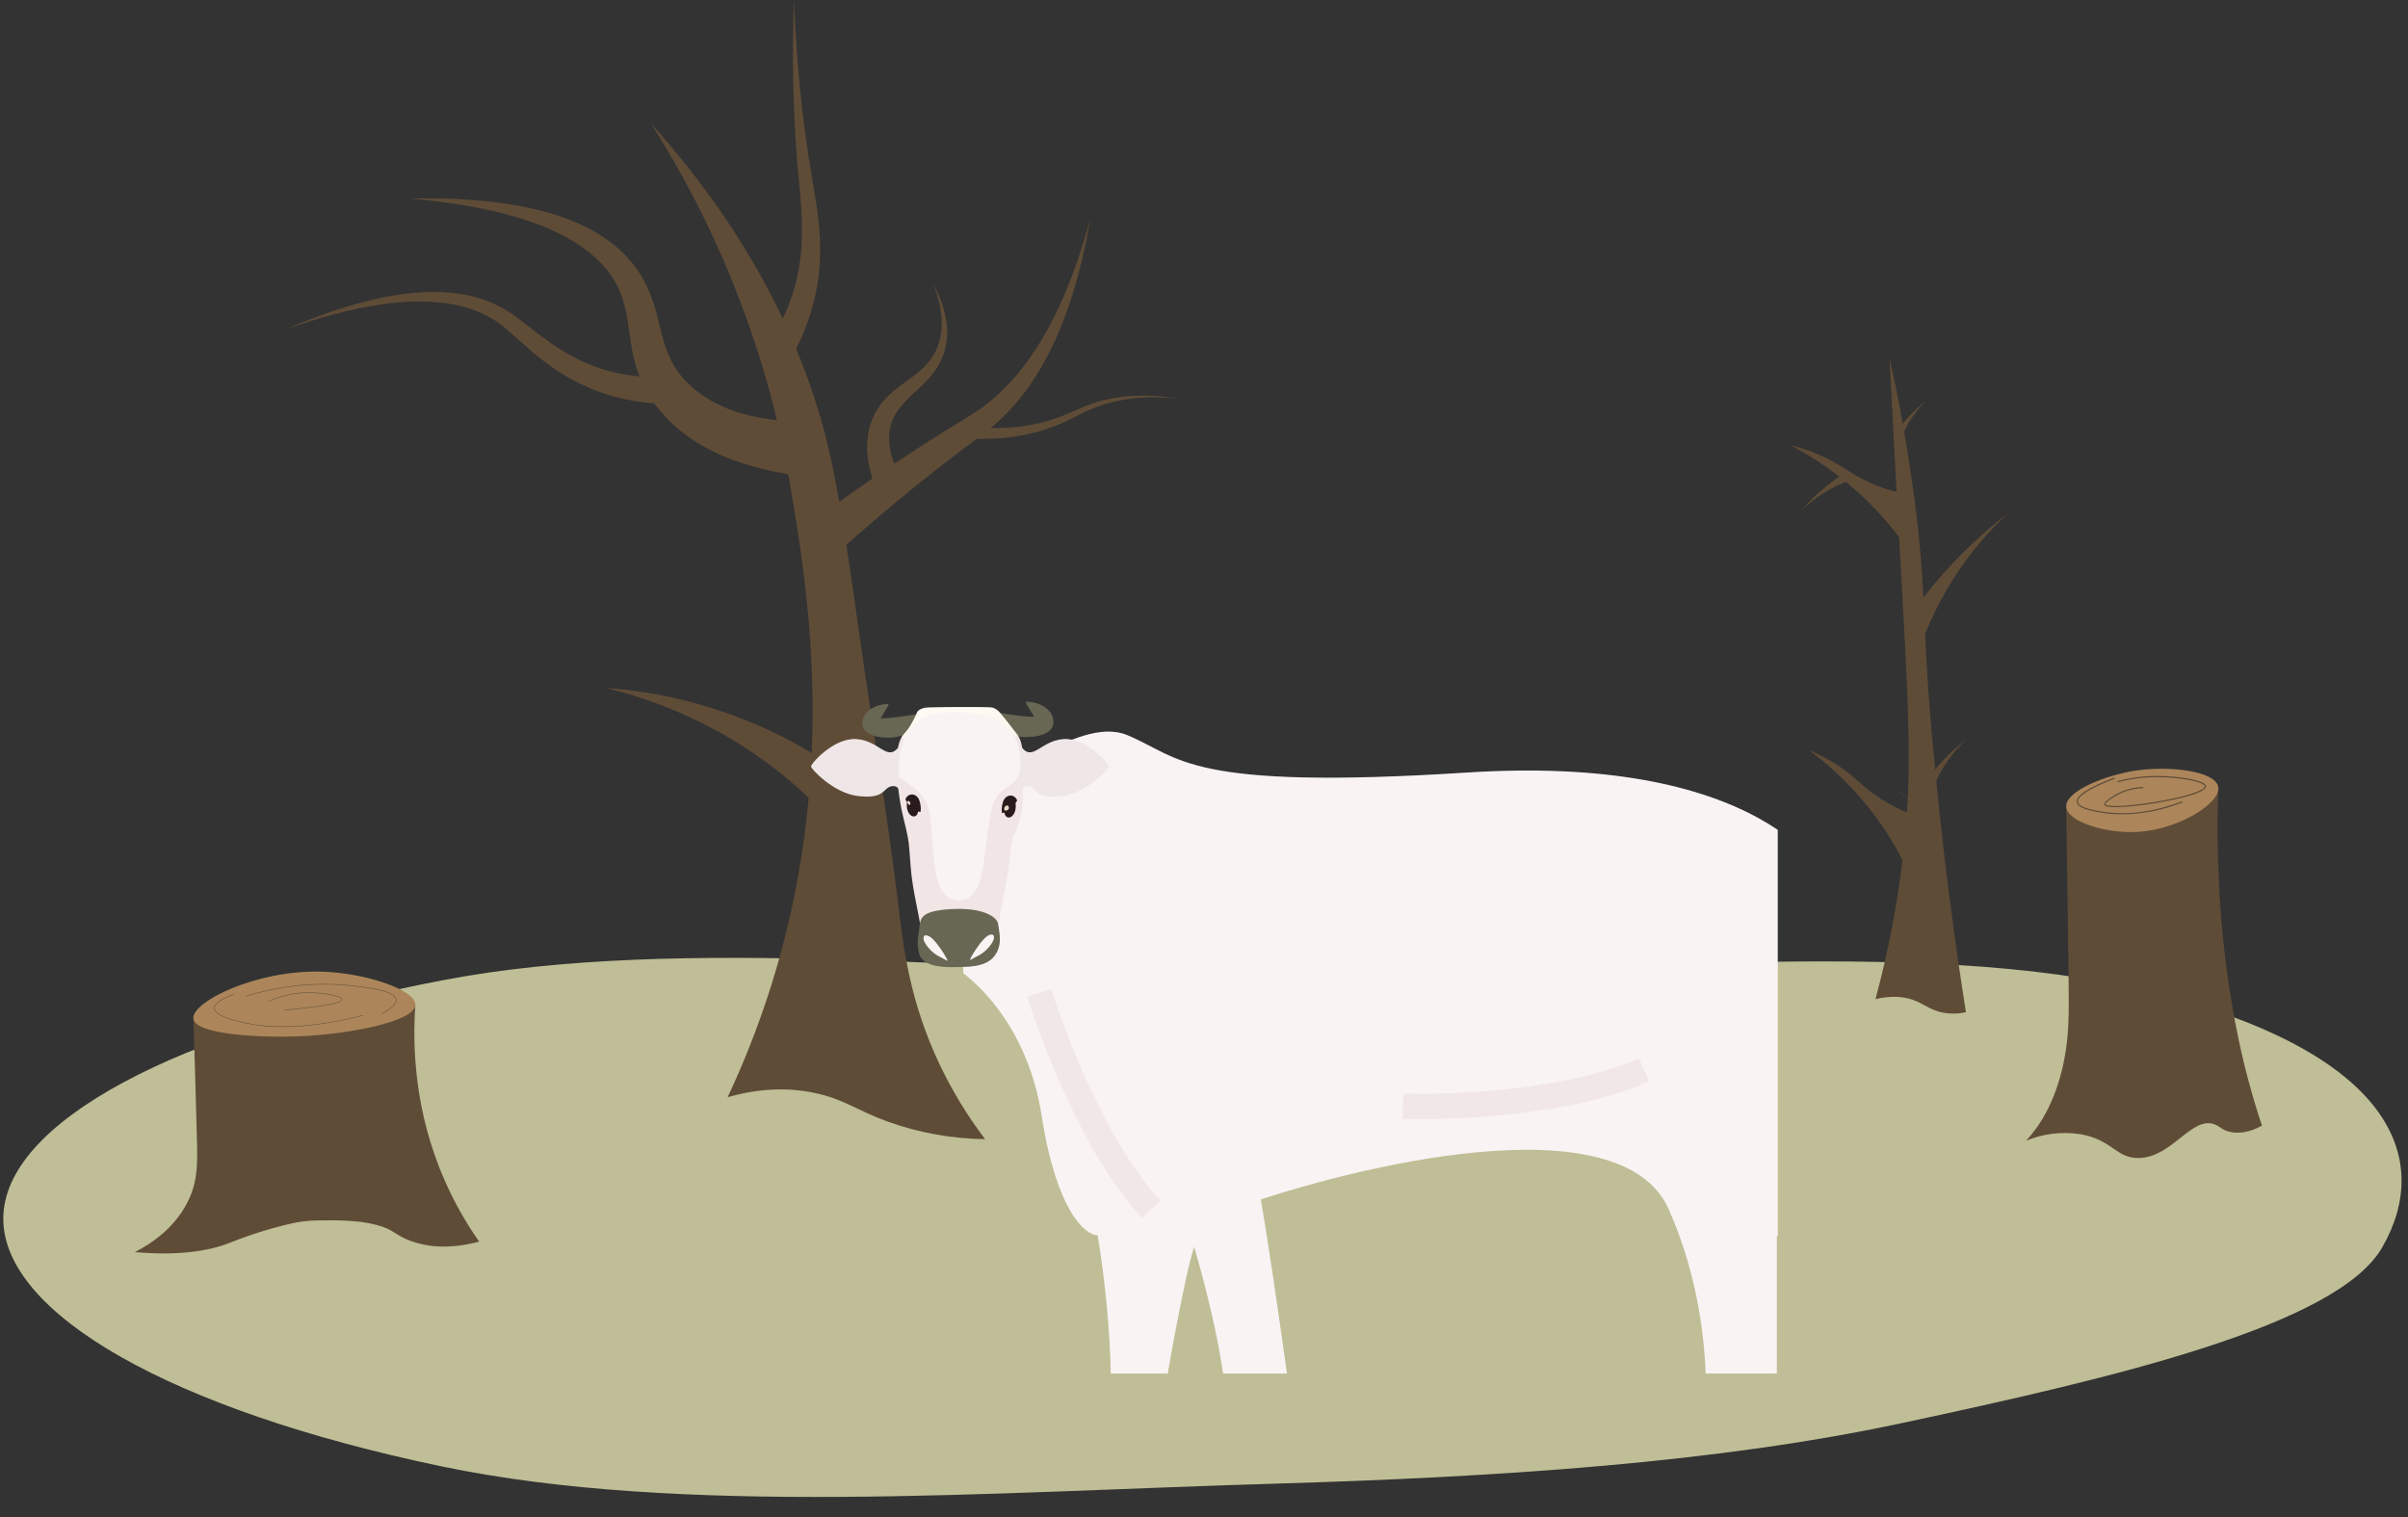 <svg width="530" height="334" viewBox="0 0 530 334" fill="none" xmlns="http://www.w3.org/2000/svg">
<rect x="0" y="0" width="530" height="334" fill="#333333" stroke="none"/>
<path fill-rule="evenodd" clip-rule="evenodd" d="M280.581 326.564C217.599 328.417 149.792 333.734 97.162 322.753C37.642 310.335 0.633 289.109 0.725 268.175C0.818 247.206 38.435 227.007 97.637 215.721C150.217 205.696 217.975 214.121 281.952 214.561C348.22 215.016 421.69 205.562 473.131 218.302C526.414 231.498 535.619 255.002 524.307 274.584C514.408 291.719 465.814 303.162 418.248 313.306C377.978 321.895 330.947 325.082 280.581 326.564Z" fill="#BFBE96"/>
<path d="M42.562 224.247C42.755 229.959 43.035 238.757 43.333 250.404C43.475 255.99 43.527 259.451 41.796 263.481C38.953 270.096 33.235 273.77 29.682 275.599C40.665 276.549 47.203 274.984 51.221 273.29C55.589 271.571 60.084 270.198 64.667 269.183C65.943 268.918 67.236 268.748 68.537 268.673C68.931 268.648 69.376 268.633 69.902 268.624C74.046 268.575 78.795 268.513 82.96 269.635C86.787 270.665 86.797 271.787 90.27 273.097C93.473 274.295 98.364 275.162 105.462 273.29C102.536 269.121 100.024 264.677 97.962 260.02C91.109 244.527 90.793 230.079 91.423 221.17L42.562 224.247Z" fill="#5F4C37"/>
<path d="M42.562 224.247C43.112 227.887 58.304 228.419 66.026 228.093C76.336 227.66 91.303 224.942 91.414 221.17C91.509 217.903 80.468 214.1 70.643 213.86C56.315 213.488 42.018 220.577 42.562 224.247Z" fill="#AC865A"/>
<path d="M84.141 223.141L84.089 223.046C86.241 221.884 87.255 220.869 87.138 220.024C86.868 218.038 80.329 217.331 77.185 216.993C72.322 216.475 67.412 216.604 62.583 217.377C59.723 217.821 56.897 218.463 54.126 219.298L54.096 219.194C56.872 218.357 59.702 217.714 62.568 217.27C67.406 216.497 72.325 216.367 77.197 216.885C80.609 217.254 86.963 217.94 87.246 220.009C87.369 220.903 86.324 221.948 84.141 223.141Z" fill="#5F4C37"/>
<path d="M62.284 226.03C59.272 226.056 56.267 225.733 53.33 225.068C51.485 224.638 47.206 223.626 47.136 221.942C47.077 220.586 49.782 219.4 51.399 218.812L51.436 218.911C49.847 219.489 47.188 220.651 47.24 221.936C47.311 223.54 51.544 224.539 53.354 224.964C60.458 226.636 69.379 226.119 79.871 223.427L79.895 223.531C73.406 225.194 67.516 226.03 62.284 226.03Z" fill="#5F4C37"/>
<path d="M62.58 222.379V222.271C73.032 221.327 75.22 220.525 75.223 220.015C75.223 219.369 71.63 218.591 68.353 218.53C65.175 218.48 62.026 219.135 59.131 220.448L59.088 220.353C61.993 219.034 65.154 218.375 68.344 218.422C71.153 218.475 75.322 219.166 75.319 220.015C75.319 220.254 75.06 220.629 72.829 221.087C70.751 221.518 67.302 221.948 62.58 222.379Z" fill="#5F4C37"/>
<path d="M40.298 271.504L40.236 271.418C42.462 269.856 44.159 267.286 45.29 263.785C45.843 262.067 46.228 260.272 46.599 258.535C46.87 257.271 47.147 255.968 47.491 254.702C47.626 254.194 47.78 253.675 47.924 253.165C48.539 251.105 49.154 248.975 49.003 246.826C48.883 245.64 48.648 244.468 48.303 243.328C48.201 242.95 48.097 242.562 47.995 242.178C47.14 238.678 46.966 235.046 47.485 231.48H47.592C47.075 235.033 47.247 238.651 48.1 242.138C48.195 242.519 48.299 242.91 48.407 243.285C48.755 244.431 48.992 245.609 49.114 246.801C49.258 248.972 48.635 251.105 48.032 253.18C47.885 253.678 47.725 254.194 47.599 254.717C47.254 255.98 46.984 257.284 46.707 258.544C46.335 260.284 45.948 262.082 45.395 263.804C44.254 267.345 42.542 269.93 40.298 271.504Z" fill="#5F4C37"/>
<path d="M56.288 262.439V262.399C56.122 261.901 55.953 261.4 55.784 260.902C54.139 256.024 52.439 250.982 51.702 245.809C51.646 245.437 50.426 236.694 52.651 234.097C52.827 233.876 53.049 233.697 53.302 233.573C53.555 233.45 53.833 233.384 54.115 233.38H54.136C56.771 233.38 58.649 240.112 59.451 242.993C59.534 243.3 59.605 243.552 59.663 243.743C60.739 247.386 60.469 249.968 59.633 253.195C59.587 253.371 59.479 253.847 59.325 254.505C58.037 260.229 57.447 262.365 57.152 262.384L56.288 262.439ZM54.136 233.488H54.118C53.852 233.491 53.589 233.553 53.35 233.67C53.11 233.787 52.9 233.956 52.734 234.164C50.54 236.728 51.754 245.424 51.812 245.793C52.55 250.954 54.25 255.996 55.892 260.856C56.057 261.342 56.221 261.827 56.383 262.313L57.158 262.264C57.505 262.141 58.76 256.568 59.233 254.468C59.38 253.81 59.488 253.334 59.54 253.155C60.37 249.946 60.644 247.379 59.571 243.761C59.516 243.568 59.442 243.313 59.359 243.011C58.606 240.411 56.678 233.488 54.124 233.488H54.136Z" fill="#5F4C37"/>
<path d="M56.257 255.719L56.214 255.63C54.68 252.602 54.181 249.154 54.794 245.815L54.901 245.833C54.298 249.115 54.776 252.505 56.263 255.492C57.428 253.432 57.588 250.782 56.767 247.171C56.617 246.516 56.46 245.852 56.281 245.206C55.734 243.073 55.169 240.866 55.279 238.64H55.387C55.276 240.85 55.842 243.048 56.386 245.175C56.552 245.818 56.721 246.485 56.872 247.14C57.711 250.829 57.533 253.528 56.306 255.627L56.257 255.719Z" fill="#5F4C37"/>
<path d="M61.735 267.185L60.342 263.214C59.993 262.352 59.773 261.444 59.688 260.518C59.642 259.408 59.995 258.326 60.318 257.281C60.395 257.041 60.475 256.789 60.548 256.546C62.427 250.229 61.037 243.432 59.814 237.435L59.921 237.414C61.151 243.423 62.537 250.232 60.65 256.577C60.576 256.823 60.496 257.072 60.419 257.315C60.09 258.351 59.752 259.423 59.804 260.512C59.89 261.427 60.108 262.325 60.453 263.177L61.846 267.152L61.735 267.185Z" fill="#5F4C37"/>
<path d="M66.004 260.742C64.774 259.869 64.064 258.181 64.076 256.229C64.121 255.091 64.269 253.959 64.519 252.848C64.624 252.319 64.728 251.769 64.811 251.228C65.506 246.58 64.445 241.871 63.422 237.315C62.995 235.406 62.549 233.433 62.238 231.474L62.346 231.456C62.653 233.399 63.099 235.369 63.526 237.275C64.553 241.84 65.614 246.562 64.916 251.228C64.836 251.772 64.728 252.322 64.608 252.854C64.36 253.957 64.213 255.081 64.169 256.211C64.169 258.129 64.86 259.783 66.053 260.635L66.004 260.742Z" fill="#5F4C37"/>
<path d="M70.621 264.12L68.601 258.695C67.986 257.081 67.252 255.074 67.707 253.162C67.888 252.5 68.139 251.86 68.457 251.253C68.731 250.713 68.961 250.152 69.142 249.574C69.757 247.422 68.979 245.191 68.22 243.024C67.439 240.752 66.628 238.413 67.421 236.178L67.522 236.212C66.741 238.403 67.547 240.733 68.325 242.974C69.075 245.16 69.862 247.416 69.247 249.59C69.064 250.174 68.832 250.742 68.552 251.286C68.241 251.888 67.993 252.521 67.811 253.174C67.365 255.061 68.118 257.05 68.703 258.652L70.722 264.077L70.621 264.12Z" fill="#5F4C37"/>
<path d="M77.059 264.6H76.955C77.26 261.778 77.02 258.924 76.248 256.193C76.146 255.836 76.036 255.47 75.925 255.12C75.519 253.819 75.101 252.473 75.15 251.096C75.15 250.788 75.194 250.503 75.224 250.214C75.304 249.69 75.32 249.158 75.27 248.63C75.157 247.782 74.711 247.014 74.284 246.273C74.142 246.03 73.998 245.781 73.869 245.532C72.981 243.773 72.607 241.8 72.792 239.839C72.977 237.877 73.713 236.008 74.914 234.447C75.353 233.897 75.768 233.651 76.18 233.7H76.217V233.737C76.763 236.218 76.846 238.779 76.46 241.29C76.675 241.235 76.903 241.266 77.096 241.376C77.628 241.662 77.985 242.424 78.141 243.045C78.962 246.297 79.986 250.343 78.845 253.992L78.741 253.958C79.872 250.34 78.855 246.31 78.037 243.07C77.892 242.501 77.545 241.742 77.047 241.471C76.952 241.417 76.846 241.384 76.737 241.375C76.627 241.365 76.517 241.379 76.414 241.416L76.328 241.443V241.357C76.72 238.846 76.645 236.283 76.106 233.798C75.744 233.774 75.375 234.007 74.975 234.508C73.786 236.053 73.058 237.902 72.874 239.843C72.691 241.784 73.06 243.737 73.939 245.477C74.068 245.722 74.213 245.971 74.351 246.211C74.785 246.964 75.237 247.748 75.353 248.609C75.403 249.145 75.387 249.685 75.307 250.217C75.276 250.506 75.243 250.801 75.234 251.093C75.184 252.451 75.599 253.789 76.002 255.089C76.113 255.439 76.226 255.805 76.328 256.162C77.112 258.901 77.361 261.766 77.059 264.6Z" fill="#5F4C37"/>
<path d="M80.553 256.457H80.445C80.735 254.901 81.163 253.374 81.724 251.895C82.105 250.785 82.502 249.639 82.775 248.483C83.135 246.946 83.719 243.103 81.315 240.724C81.143 240.552 80.953 240.386 80.768 240.229C80.342 239.9 79.974 239.504 79.677 239.055C79.108 238.093 79.268 236.949 79.425 235.842C79.559 235.119 79.597 234.381 79.535 233.648C79.432 232.88 79.093 232.164 78.564 231.597C78.036 231.031 77.344 230.644 76.586 230.488C75.827 230.333 75.039 230.417 74.33 230.73C73.621 231.043 73.028 231.568 72.631 232.234L72.539 232.178C72.948 231.495 73.559 230.956 74.288 230.635C75.017 230.315 75.828 230.228 76.608 230.388C77.388 230.548 78.099 230.947 78.642 231.528C79.186 232.11 79.536 232.846 79.643 233.635C79.706 234.378 79.668 235.126 79.529 235.858C79.37 236.995 79.222 238.071 79.769 239.003C80.061 239.439 80.423 239.825 80.839 240.146C81.023 240.306 81.217 240.472 81.392 240.647C83.833 243.066 83.237 246.949 82.88 248.507C82.586 249.666 82.234 250.809 81.826 251.932C81.268 253.399 80.842 254.914 80.553 256.457Z" fill="#5F4C37"/>
<path d="M86.779 244.822H86.671L86.711 241.237C86.711 239.955 86.742 238.504 86.096 237.287C85.888 236.915 85.65 236.559 85.386 236.224C85.22 235.999 85.048 235.769 84.891 235.529C83.683 233.657 83.551 231.225 83.443 229.267H83.551C83.662 231.311 83.788 233.626 84.983 235.477C85.134 235.713 85.291 235.944 85.472 236.165C85.741 236.505 85.981 236.866 86.192 237.244C86.846 238.474 86.828 239.949 86.806 241.24L86.779 244.822Z" fill="#5F4C37"/>
<path d="M100.451 269.242C96.49 266.578 93.417 262.789 91.629 258.363C89.332 252.633 89.363 246.122 89.391 240.377H89.499C89.471 246.113 89.44 252.612 91.73 258.323C93.51 262.729 96.567 266.501 100.51 269.153L100.451 269.242Z" fill="#5F4C37"/>
<path d="M160.155 241.496C164.959 240.124 172.152 238.846 180.139 240.75C186.09 242.164 188.615 244.402 195.349 246.864C202.242 249.335 209.497 250.645 216.819 250.739C213.007 245.715 209.709 240.321 206.976 234.637C200.195 220.469 198.828 208.389 197.733 199.297C195.354 179.553 191.995 159.935 189.236 140.244C185.652 114.773 183.68 102.066 180.139 90.439C175.444 75.056 165.757 52.204 143.307 27.213C152.533 41.732 159.991 57.302 165.523 73.591C169.213 84.326 172.005 95.349 173.869 106.547C177.39 127.26 184.405 166.998 170.885 213.162C168.044 222.869 164.456 232.342 160.155 241.496Z" fill="#5F4C37"/>
<path d="M177.969 115.388C184.423 110.579 190.992 105.95 197.676 101.503C201.021 99.281 204.392 97.109 207.79 94.988L212.876 91.858L214.123 91.081L214.722 90.695L215.296 90.298L215.88 89.902L216.183 89.672C216.282 89.604 216.371 89.531 216.465 89.458L217.586 88.603C219.064 87.421 220.458 86.138 221.759 84.764C222.088 84.419 222.427 84.08 222.745 83.721L223.684 82.63C224.331 81.916 224.899 81.138 225.494 80.377C227.836 77.261 229.897 73.945 231.654 70.466C232.572 68.729 233.36 66.919 234.179 65.125C234.914 63.294 235.702 61.473 236.344 59.601L236.865 58.203L237.121 57.504C237.204 57.274 237.272 57.034 237.35 56.799L238.269 53.962C238.587 53.023 238.842 52.063 239.119 51.108L239.938 48.234L239.416 51.171C239.234 52.152 239.067 53.138 238.832 54.108L238.185 57.029C238.128 57.274 238.081 57.519 238.018 57.759L237.83 58.484L237.45 59.934C236.98 61.88 236.354 63.789 235.786 65.714C235.128 67.608 234.502 69.527 233.725 71.389C232.24 75.175 230.425 78.823 228.3 82.291C227.747 83.152 227.215 84.034 226.6 84.863L225.703 86.125C225.395 86.537 225.066 86.939 224.748 87.346C223.456 88.984 222.053 90.531 220.549 91.978L219.391 93.047C219.297 93.136 219.198 93.23 219.099 93.313L218.796 93.569L218.191 94.09L217.581 94.612L216.965 95.092L215.76 96.015L210.967 99.583C207.816 101.986 204.705 104.42 201.635 106.886C195.497 111.852 189.5 116.981 183.644 122.274L177.969 115.388Z" fill="#5F4C37"/>
<path d="M176.65 104.8C171.536 104.221 166.504 103.068 161.648 101.362C159.147 100.464 156.731 99.346 154.429 98.019C153.258 97.341 152.124 96.601 151.033 95.802C149.94 94.994 148.895 94.123 147.903 93.194C146.906 92.249 145.972 91.24 145.107 90.173C144.24 89.107 143.449 87.981 142.739 86.804C142.025 85.62 141.403 84.384 140.877 83.105C140.363 81.849 139.939 80.557 139.609 79.24C139.286 77.952 139.046 76.684 138.853 75.458C138.66 74.233 138.509 73.049 138.331 71.906C138.084 69.761 137.633 67.644 136.986 65.584C136.327 63.614 135.362 61.761 134.127 60.091C133.488 59.236 132.791 58.425 132.041 57.666C131.277 56.895 130.469 56.171 129.62 55.496C127.864 54.119 125.983 52.909 124.002 51.881C121.979 50.828 119.888 49.911 117.743 49.137C115.583 48.344 113.356 47.671 111.103 47.087C110.821 47.014 110.544 46.936 110.258 46.868L109.407 46.665C108.844 46.529 108.275 46.383 107.702 46.268L105.985 45.898L104.264 45.564C101.958 45.142 99.637 44.766 97.306 44.469C94.974 44.171 92.611 43.916 90.279 43.697C92.637 43.671 95 43.655 97.363 43.697C99.726 43.738 102.094 43.879 104.462 44.062L106.236 44.213L108.009 44.401C108.599 44.458 109.188 44.547 109.783 44.62L110.67 44.735L111.556 44.87C113.914 45.225 116.251 45.674 118.614 46.263C120.984 46.84 123.312 47.575 125.583 48.464C127.901 49.374 130.129 50.497 132.239 51.818C133.313 52.503 134.346 53.25 135.332 54.056C136.332 54.881 137.273 55.775 138.149 56.732C139.94 58.685 141.415 60.906 142.52 63.315C143.554 65.666 144.357 68.112 144.919 70.618C145.212 71.786 145.483 72.923 145.77 73.998C146.057 75.072 146.37 76.084 146.729 77.065C147.399 78.938 148.353 80.698 149.557 82.281C150.153 83.051 150.803 83.778 151.502 84.456C152.203 85.151 152.949 85.799 153.735 86.397C157.032 88.79 160.78 90.49 164.752 91.394C168.937 92.369 173.218 92.873 177.516 92.896L176.65 104.8Z" fill="#5F4C37"/>
<path d="M168.33 76.799C170.164 74.24 171.722 71.495 172.978 68.609C174.236 65.709 175.167 62.677 175.753 59.569C175.836 59.184 175.888 58.792 175.951 58.401C176.014 58.01 176.076 57.613 176.128 57.217C176.207 56.429 176.321 55.652 176.363 54.838C176.493 53.242 176.514 51.63 176.493 50.008V48.788C176.493 48.381 176.457 47.974 176.436 47.562V46.951L176.394 46.336L176.311 45.105C176.186 43.462 176.029 41.808 175.868 40.144C175.221 33.467 174.824 26.759 174.642 20.067C174.459 13.374 174.517 6.677 174.746 0C175.012 6.677 175.461 13.338 176.128 19.973C176.796 26.608 177.693 33.196 178.825 39.753C179.107 41.401 179.389 43.055 179.644 44.729L179.827 45.986L179.915 46.618L179.994 47.254C180.041 47.676 180.098 48.099 180.145 48.522L180.27 49.805C180.416 51.516 180.526 53.242 180.51 54.984C180.51 55.855 180.473 56.727 180.447 57.593C180.447 58.031 180.385 58.469 180.354 58.902C180.322 59.335 180.291 59.778 180.234 60.211C179.837 63.716 179.051 67.166 177.891 70.498C176.724 73.839 175.206 77.047 173.364 80.069L168.33 76.799Z" fill="#5F4C37"/>
<path d="M193.196 108.388C192.254 106.252 191.566 104.013 191.146 101.717C190.713 99.319 190.761 96.86 191.287 94.482L191.527 93.59L191.819 92.719C191.866 92.573 191.928 92.426 191.986 92.286L192.163 91.863C192.283 91.581 192.424 91.305 192.56 91.028C193.128 89.951 193.829 88.949 194.646 88.045C195.413 87.185 196.252 86.393 197.155 85.677C198.021 84.978 198.897 84.347 199.763 83.731C200.629 83.115 201.432 82.51 202.199 81.869C202.954 81.244 203.652 80.555 204.286 79.808C204.915 79.064 205.454 78.248 205.892 77.378C206.334 76.492 206.67 75.557 206.894 74.592C207.123 73.61 207.247 72.606 207.264 71.598C207.264 71.342 207.264 71.076 207.264 70.831L207.233 70.064L207.16 69.292C207.16 69.037 207.097 68.771 207.061 68.526L207.009 68.14L206.936 67.754C206.889 67.503 206.847 67.232 206.79 66.992C206.67 66.47 206.56 65.949 206.409 65.469C206.137 64.457 205.783 63.471 205.412 62.48C205.898 63.419 206.367 64.363 206.763 65.349C206.972 65.839 207.144 66.34 207.327 66.841C207.421 67.091 207.488 67.362 207.572 67.602L207.692 67.983L207.791 68.374C207.859 68.635 207.937 68.896 207.989 69.157L208.156 69.944L208.281 70.748C208.328 71.014 208.344 71.269 208.38 71.556C208.493 72.649 208.493 73.75 208.38 74.843C208.255 75.957 208.001 77.052 207.624 78.108C207.236 79.175 206.723 80.192 206.096 81.138C205.48 82.069 204.782 82.942 204.009 83.747C203.248 84.555 202.444 85.311 201.672 86.016C200.162 87.306 198.798 88.758 197.604 90.345C197.09 91.08 196.67 91.875 196.352 92.713C196.284 92.922 196.206 93.125 196.143 93.339L196.054 93.657C196.028 93.762 195.997 93.866 195.976 93.976L195.841 94.623L195.752 95.275C195.585 97.058 195.773 98.858 196.305 100.569C196.861 102.371 197.626 104.103 198.584 105.728L193.196 108.388Z" fill="#5F4C37"/>
<path d="M178.804 176.366C175.719 173.368 172.435 170.579 168.977 168.02C167.24 166.732 165.456 165.496 163.625 164.327L162.242 163.456C161.783 163.164 161.309 162.893 160.844 162.611C159.911 162.043 158.956 161.521 158.002 160.984C154.144 158.86 150.15 156.993 146.046 155.397C141.895 153.79 137.644 152.457 133.318 151.407C137.805 151.731 142.265 152.346 146.672 153.248C151.13 154.173 155.521 155.392 159.817 156.899C160.891 157.285 161.976 157.661 163.035 158.089C163.557 158.297 164.11 158.501 164.637 158.72L166.228 159.388C168.345 160.28 170.432 161.26 172.487 162.309C176.63 164.416 180.628 166.798 184.453 169.439L178.804 176.366Z" fill="#5F4C37"/>
<path d="M212.704 93.803C214.633 94.052 216.575 94.191 218.52 94.221C220.467 94.249 222.413 94.146 224.346 93.913C224.826 93.866 225.306 93.783 225.791 93.715L226.511 93.59C226.751 93.553 226.991 93.506 227.226 93.459C228.185 93.277 229.129 93.047 230.068 92.786C231.007 92.525 231.941 92.228 232.859 91.894C233.777 91.561 234.68 91.185 235.592 90.789C236.505 90.392 237.418 89.985 238.352 89.605C239.285 89.224 240.25 88.879 241.216 88.561C242.181 88.243 243.172 88.04 244.157 87.82C245.143 87.601 246.14 87.45 247.136 87.335C249.131 87.097 251.143 87.021 253.15 87.106C255.147 87.195 257.134 87.429 259.097 87.805C257.124 87.54 255.135 87.418 253.145 87.44C251.163 87.468 249.187 87.656 247.235 88.003C246.265 88.165 245.3 88.394 244.35 88.634C243.401 88.874 242.452 89.156 241.534 89.516C240.616 89.876 239.713 90.236 238.821 90.653C237.929 91.07 237.053 91.529 236.161 91.978C235.269 92.426 234.351 92.87 233.417 93.272C232.484 93.673 231.529 94.033 230.564 94.362C229.599 94.69 228.624 94.982 227.638 95.233L226.892 95.415L226.146 95.588C225.624 95.681 225.149 95.796 224.643 95.88C222.631 96.236 220.598 96.457 218.556 96.542C216.516 96.626 214.474 96.594 212.438 96.448L212.704 93.803Z" fill="#5F4C37"/>
<path d="M147.193 88.874C143.168 88.877 139.161 88.351 135.274 87.309C131.408 86.255 127.704 84.675 124.268 82.615C122.585 81.585 120.96 80.463 119.401 79.255C117.836 78.056 116.391 76.793 114.967 75.526C113.543 74.258 112.166 72.996 110.768 71.874L110.246 71.462L109.725 71.076C109.547 70.941 109.359 70.826 109.203 70.701L108.932 70.518L108.65 70.346C107.897 69.878 107.117 69.457 106.313 69.084C105.506 68.706 104.679 68.372 103.835 68.082L103.194 67.874L102.876 67.769L102.547 67.675L101.895 67.493L101.238 67.331C99.461 66.91 97.654 66.631 95.834 66.496C92.128 66.25 88.407 66.385 84.728 66.898C82.877 67.154 81.03 67.462 79.189 67.837C77.347 68.213 75.537 68.64 73.701 69.126C70.05 70.085 66.461 71.212 62.898 72.474C66.367 70.988 69.893 69.616 73.487 68.411C75.282 67.801 77.102 67.258 78.933 66.747C80.764 66.236 82.616 65.808 84.483 65.427C88.25 64.65 92.087 64.258 95.933 64.259C97.886 64.279 99.834 64.454 101.759 64.78L102.485 64.906L103.21 65.062L103.575 65.14L103.935 65.229L104.654 65.412C105.614 65.675 106.559 65.986 107.487 66.345C108.423 66.709 109.335 67.128 110.22 67.602L110.554 67.78L110.883 67.968C111.102 68.093 111.326 68.213 111.535 68.348L112.176 68.75L112.797 69.172C114.435 70.31 115.927 71.509 117.393 72.657C118.858 73.805 120.345 74.91 121.852 75.933C123.338 76.944 124.877 77.874 126.464 78.718C126.86 78.922 127.267 79.109 127.669 79.302L128.268 79.594L128.884 79.855L130.115 80.377L131.367 80.831L131.993 81.055L132.629 81.248L133.902 81.629C134.111 81.702 134.33 81.738 134.544 81.791L135.19 81.947L135.837 82.098C136.051 82.15 136.265 82.208 136.484 82.244C139.953 82.919 143.495 83.137 147.021 82.891L147.193 88.874Z" fill="#5F4C37"/>
<path d="M182.94 175.057H182.778C183.18 171.813 180.17 169.189 177.213 167.817C176.524 167.499 175.799 167.196 175.126 166.909C172.768 165.934 170.327 164.927 168.721 162.945L168.846 162.841C170.411 164.797 172.847 165.793 175.184 166.758C175.888 167.05 176.618 167.353 177.307 167.671C180.285 169.048 183.347 171.724 182.94 175.057Z" fill="#5F4C37"/>
<path d="M181.975 200.867H181.813C181.984 194.146 181.705 187.422 180.979 180.738H181.14C181.866 187.422 182.145 194.146 181.975 200.867Z" fill="#5F4C37"/>
<path d="M194.53 224.173C192.111 222.002 190.193 219.331 188.909 216.345C187.625 213.36 187.004 210.13 187.092 206.881C187.092 206.516 187.123 206.146 187.144 205.77C187.269 203.105 187.399 200.351 185.537 198.671L185.641 198.556C187.566 200.283 187.431 203.079 187.3 205.781C187.3 206.156 187.264 206.527 187.253 206.886C187.166 210.112 187.782 213.318 189.057 216.283C190.333 219.247 192.237 221.898 194.639 224.053L194.53 224.173Z" fill="#5F4C37"/>
<path d="M189.704 231.653C185.323 229.567 183.2 224.705 181.405 219.927C179.913 215.963 178.432 211.925 176.992 207.93L177.143 207.877C178.578 211.863 180.065 215.895 181.556 219.875C183.34 224.622 185.443 229.431 189.772 231.507L189.704 231.653Z" fill="#5F4C37"/>
<path d="M170.801 231.507L170.676 231.413C173.704 227.259 175.034 222.107 174.395 217.006H174.557C175.195 222.141 173.852 227.327 170.801 231.507Z" fill="#5F4C37"/>
<path d="M179.283 229.056H179.121V233.083H179.283V229.056Z" fill="#5F4C37"/>
<path d="M204.33 241.277C196.073 230.766 191.166 218.015 190.246 204.68C190.121 202.829 190.074 200.945 190.033 199.125C189.965 196.371 189.897 193.523 189.558 190.742C188.989 186.048 187.649 181.353 186.35 176.831C184.138 169.105 181.854 161.109 183.45 153.186L183.606 153.217C182.041 161.104 184.3 169.079 186.506 176.789C187.805 181.332 189.146 186.037 189.72 190.722C190.053 193.507 190.126 196.36 190.194 199.12C190.236 200.94 190.283 202.823 190.403 204.67C191.333 217.977 196.239 230.699 204.487 241.184L204.33 241.277Z" fill="#5F4C37"/>
<path d="M189.121 170.952L189.079 170.826C187.63 166.428 187.222 161.754 187.885 157.17H188.047C187.392 161.683 187.783 166.285 189.189 170.623C189.678 170.052 190.005 169.361 190.137 168.621C190.269 167.88 190.201 167.119 189.94 166.414L190.091 166.356C190.371 167.111 190.438 167.928 190.283 168.717C190.129 169.507 189.759 170.239 189.215 170.832L189.121 170.952Z" fill="#5F4C37"/>
<path d="M185.406 146.774L185.25 146.743C185.934 143.545 185.715 140.221 184.618 137.14C184.274 136.18 183.836 135.236 183.408 134.318C182.69 132.902 182.124 131.414 181.718 129.879C181.428 128.38 181.288 126.857 181.301 125.33C181.249 123.244 181.191 121.084 180.336 119.17L180.482 119.107C181.353 121.048 181.405 123.223 181.463 125.325C181.45 126.841 181.589 128.354 181.875 129.842C182.278 131.367 182.841 132.844 183.554 134.25C183.982 135.168 184.42 136.123 184.77 137.088C185.876 140.195 186.096 143.549 185.406 146.774Z" fill="#5F4C37"/>
<path d="M184.828 125.226C183.67 121.961 182.836 118.591 184.583 116.067C185.334 114.976 186.471 114.246 187.567 113.537C188.192 113.148 188.794 112.725 189.372 112.269C190.392 111.347 191.304 110.311 192.089 109.181C192.496 108.66 192.919 108.086 193.357 107.564C194.52 106.192 196.372 104.544 198.573 104.513V104.674C196.408 104.706 194.593 106.318 193.451 107.669C193.012 108.19 192.595 108.743 192.188 109.28C191.032 111.081 189.468 112.586 187.624 113.672C186.49 114.301 185.491 115.147 184.682 116.161C182.976 118.623 183.801 121.945 184.948 125.174L184.828 125.226Z" fill="#5F4C37"/>
<path d="M194.201 101.998C193.604 100.318 193.351 98.535 193.457 96.755C193.564 94.975 194.028 93.235 194.822 91.639L194.968 91.712C194.181 93.287 193.721 95.005 193.616 96.763C193.51 98.521 193.761 100.282 194.353 101.941L194.201 101.998Z" fill="#5F4C37"/>
<path d="M207.567 97.617L207.463 97.497C209.14 96.145 210.905 94.906 212.747 93.788C216.32 91.509 220.013 89.151 221.802 85.332L221.948 85.4C220.138 89.26 216.424 91.629 212.836 93.924C211 95.037 209.24 96.271 207.567 97.617Z" fill="#5F4C37"/>
<path d="M177.875 106.187L177.792 106.046L179.179 105.238C179.43 103.996 179.445 102.718 179.221 101.472C178.944 100.371 178.115 99.156 176.868 98.895C176.697 99.916 176.732 100.96 176.973 101.967L176.816 102.004C176.564 100.949 176.532 99.853 176.722 98.785V98.707H176.8C178.162 98.947 179.07 100.246 179.362 101.425C179.592 102.703 179.576 104.013 179.315 105.285V105.321L177.875 106.187Z" fill="#5F4C37"/>
<path d="M180.494 107.282L180.337 107.24C181.073 104.413 180.979 102.024 180.045 100.167C179.033 98.143 176.482 96.516 174.125 97.356C173.678 97.533 173.25 97.753 172.847 98.013C172.523 98.201 172.189 98.399 171.845 98.535C170.549 99.061 169.1 99.067 167.8 98.55C166.5 98.032 165.451 97.033 164.871 95.76L165.022 95.702C165.587 96.939 166.608 97.91 167.872 98.41C169.136 98.911 170.545 98.903 171.803 98.388C172.141 98.231 172.47 98.057 172.789 97.867C173.204 97.607 173.64 97.384 174.093 97.199C176.54 96.307 179.148 98.018 180.191 100.105C181.141 101.998 181.234 104.413 180.494 107.282Z" fill="#5F4C37"/>
<path d="M170.514 95.619C170.012 95.623 169.514 95.529 169.048 95.343L169.105 95.196C169.84 95.463 170.634 95.522 171.399 95.366C172.165 95.211 172.873 94.847 173.445 94.315C174.009 93.771 174.447 93.11 174.725 92.377C175.004 91.645 175.117 90.86 175.057 90.079C174.904 88.805 174.552 87.562 174.014 86.397L166.189 66.622L166.336 66.564L174.16 86.334C174.704 87.516 175.056 88.776 175.203 90.069C175.265 90.875 175.147 91.684 174.858 92.439C174.57 93.194 174.117 93.876 173.534 94.435C172.708 95.189 171.632 95.611 170.514 95.619Z" fill="#5F4C37"/>
<path d="M178.468 94.68C177.829 90.484 176.618 86.394 174.869 82.526L175.015 82.459C176.771 86.341 177.986 90.446 178.625 94.659L178.468 94.68Z" fill="#5F4C37"/>
<path d="M168.533 100.491C167.621 100.471 166.72 100.295 165.868 99.969C164.96 99.616 164.077 99.203 163.223 98.733C162.701 98.472 162.18 98.211 161.658 97.956C160.248 97.348 158.802 96.825 157.329 96.391C155.91 95.964 154.516 95.455 153.156 94.868C149.859 93.381 147.653 91.049 147.1 88.473L147.256 88.441C147.778 90.966 149.969 93.256 153.218 94.701C154.58 95.285 155.973 95.792 157.391 96.219C158.873 96.66 160.326 97.193 161.742 97.815C162.263 98.06 162.785 98.337 163.306 98.597C164.148 99.062 165.02 99.471 165.915 99.823C167.093 100.256 168.825 100.632 170.395 99.975L170.458 100.121C169.847 100.37 169.193 100.496 168.533 100.491Z" fill="#5F4C37"/>
<path d="M160.371 93.6C159.311 92.45 157.88 91.71 156.328 91.513C155.808 91.459 155.286 91.437 154.763 91.446C154.146 91.457 153.528 91.418 152.917 91.331C151.873 91.159 150.595 90.522 150.309 89.307L150.465 89.27C150.736 90.408 151.973 91.007 152.948 91.174C153.551 91.26 154.16 91.297 154.768 91.284C155.291 91.278 155.814 91.302 156.333 91.357C157.925 91.562 159.393 92.326 160.475 93.511L160.371 93.6Z" fill="#5F4C37"/>
<path d="M139.74 84.388H139.218C138.407 84.321 137.602 84.196 136.809 84.013C134.461 83.602 132.154 82.98 129.918 82.156C129.61 82.036 129.302 81.9 129.005 81.775C127.843 81.179 126.576 80.816 125.275 80.706V80.544C126.606 80.544 127.857 81.107 129.068 81.624C129.365 81.754 129.673 81.89 129.975 82.01C132.204 82.829 134.501 83.447 136.84 83.856C137.627 84.035 138.425 84.158 139.229 84.227C140.617 84.247 142.003 84.097 143.355 83.778L143.386 83.934C142.188 84.201 140.967 84.353 139.74 84.388Z" fill="#5F4C37"/>
<path d="M128.742 82.98C126.685 82.587 124.768 81.656 123.187 80.283C122.036 79.316 120.941 78.285 119.906 77.195C119.514 76.799 119.108 76.387 118.701 75.99C117.045 74.35 115.281 72.821 113.422 71.416L113.516 71.285C115.387 72.687 117.162 74.212 118.831 75.849C119.238 76.246 119.64 76.658 120.036 77.059C121.066 78.146 122.158 79.172 123.307 80.132C124.866 81.488 126.755 82.409 128.784 82.803L128.742 82.98Z" fill="#5F4C37"/>
<path d="M154.736 88.786C152.598 88.25 150.621 87.207 148.972 85.745C148.325 85.216 147.805 84.549 147.449 83.794C147.291 83.37 147.174 82.931 147.099 82.485C147.052 82.26 147.005 82.02 146.948 81.791C146.505 80.064 145.352 78.609 144.241 77.206C143.13 75.803 141.982 74.347 141.518 72.605C141.339 71.843 141.229 71.066 141.189 70.284C141.158 69.887 141.127 69.481 141.074 69.084C140.836 67.26 140.198 65.511 139.207 63.962L139.343 63.873C140.351 65.45 140.996 67.232 141.231 69.089C141.283 69.491 141.32 69.903 141.351 70.299C141.388 71.071 141.497 71.838 141.674 72.589C142.128 74.3 143.265 75.719 144.366 77.127C145.467 78.536 146.651 80.017 147.104 81.78C147.162 82.01 147.209 82.25 147.256 82.479C147.328 82.917 147.443 83.347 147.6 83.763C147.946 84.495 148.452 85.141 149.081 85.651C150.712 87.085 152.664 88.106 154.772 88.629L154.736 88.786Z" fill="#5F4C37"/>
<path d="M145.002 82.73C144.63 81.95 144.096 81.258 143.437 80.701C143.047 80.33 142.686 79.931 142.357 79.506C141.152 77.879 140.985 75.683 140.85 73.919H141.011C141.142 75.662 141.309 77.832 142.482 79.423C142.801 79.838 143.15 80.231 143.526 80.596C144.186 81.176 144.719 81.887 145.09 82.683L145.002 82.73Z" fill="#5F4C37"/>
<path d="M173.41 76.199L173.254 76.162C174.068 72.383 175.261 68.696 176.817 65.156L176.963 65.219C175.413 68.75 174.223 72.429 173.41 76.199Z" fill="#5F4C37"/>
<path d="M184.156 126.52C183.447 125.513 183.019 124.336 182.915 123.109C182.889 122.775 182.889 122.436 182.883 122.107C182.9 121.53 182.851 120.952 182.737 120.386C182.666 120.108 182.579 119.835 182.476 119.567C182.424 119.431 182.372 119.29 182.325 119.15C182.028 118.234 181.903 117.272 181.955 116.312C181.965 116.005 182.025 115.702 182.132 115.415C182.431 114.866 182.877 114.413 183.421 114.105C184.464 113.38 185.471 112.603 186.436 111.8L186.54 111.92C185.57 112.728 184.553 113.485 183.52 114.231C183 114.525 182.57 114.956 182.278 115.477C182.178 115.748 182.123 116.034 182.117 116.322C182.065 117.262 182.189 118.203 182.482 119.097C182.529 119.238 182.576 119.374 182.628 119.515C182.733 119.787 182.822 120.066 182.894 120.349C183.012 120.927 183.063 121.517 183.045 122.107C183.045 122.431 183.045 122.77 183.076 123.098C183.175 124.297 183.595 125.446 184.292 126.426L184.156 126.52Z" fill="#5F4C37"/>
<path d="M181.129 118.205C181.083 116.97 180.831 115.752 180.383 114.601C180.259 114.262 180.099 113.938 179.903 113.636C179.694 113.341 179.459 113.067 179.199 112.817L179.095 112.707C177.457 111.001 175.522 108.325 175.61 105.274H175.772C175.683 108.268 177.593 110.907 179.21 112.577L179.314 112.681C179.58 112.941 179.823 113.223 180.039 113.526C180.238 113.84 180.404 114.174 180.534 114.522C180.986 115.689 181.24 116.923 181.286 118.174L181.129 118.205Z" fill="#5F4C37"/>
<path d="M180.941 111.309H180.779C180.92 110.56 181.153 109.831 181.473 109.139C181.572 108.894 181.676 108.644 181.776 108.388C182.229 107.173 182.297 106.239 182.042 105.446L182.193 105.394C182.48 106.223 182.396 107.194 181.922 108.446C181.828 108.701 181.723 108.967 181.619 109.202C181.308 109.874 181.08 110.582 180.941 111.309Z" fill="#5F4C37"/>
<path d="M181.296 144.787H181.135C181.34 141.325 180.932 137.853 179.93 134.532L179.664 133.698C179.346 132.778 179.102 131.834 178.933 130.876C178.795 129.589 178.795 128.292 178.933 127.005C178.97 126.515 179.006 126.004 179.027 125.503C179.13 122.75 178.732 120.002 177.854 117.392L178.01 117.345C178.891 119.973 179.289 122.738 179.184 125.508C179.184 126.03 179.131 126.52 179.095 127.016C178.959 128.29 178.959 129.575 179.095 130.85C179.261 131.8 179.505 132.735 179.825 133.645C179.914 133.927 180.003 134.209 180.086 134.485C181.094 137.821 181.504 141.309 181.296 144.787Z" fill="#5F4C37"/>
<path d="M183.226 148.35C183.132 148.349 183.039 148.327 182.955 148.284C182.871 148.242 182.797 148.18 182.741 148.105C182.592 147.844 182.528 147.543 182.558 147.244L182.626 143.071H182.782L182.72 147.244C182.686 147.508 182.74 147.775 182.871 148.006C182.914 148.062 182.969 148.107 183.033 148.138C183.096 148.168 183.166 148.184 183.236 148.183C183.279 148.185 183.322 148.176 183.36 148.157C183.399 148.138 183.431 148.109 183.455 148.074C183.497 147.988 183.519 147.893 183.518 147.797C183.643 146.279 183.768 144.704 183.784 143.15C183.784 141.413 183.674 139.18 182.584 137.349L182.725 137.266C183.836 139.133 183.961 141.392 183.946 143.15C183.946 144.714 183.805 146.279 183.68 147.813C183.677 147.935 183.647 148.054 183.591 148.162C183.551 148.218 183.499 148.264 183.438 148.296C183.378 148.327 183.31 148.344 183.242 148.345L183.226 148.35Z" fill="#5F4C37"/>
<path d="M167.74 71.118C166.913 70.413 166.235 69.55 165.747 68.579C165.259 67.607 164.97 66.549 164.897 65.464C164.897 65.156 164.897 64.838 164.897 64.535C164.919 63.922 164.87 63.307 164.751 62.705C164.438 61.72 163.93 60.809 163.259 60.023C162.773 59.413 162.353 58.752 162.007 58.052C161.646 57.149 161.409 56.201 161.303 55.235C161.215 54.601 161.091 53.972 160.932 53.352C160.207 50.744 158.241 48.704 156.504 46.894L156.619 46.785C158.366 48.61 160.353 50.676 161.089 53.31C161.251 53.937 161.375 54.572 161.459 55.214C161.564 56.164 161.798 57.096 162.153 57.984C162.496 58.674 162.91 59.326 163.389 59.93C164.071 60.733 164.587 61.664 164.907 62.668C165.028 63.283 165.079 63.909 165.059 64.535C165.059 64.838 165.059 65.151 165.059 65.454C165.132 66.517 165.417 67.555 165.896 68.507C166.375 69.459 167.039 70.306 167.849 70.999L167.74 71.118Z" fill="#5F4C37"/>
<path d="M170.353 71.671C169.31 70.414 168.976 68.792 168.632 67.227C168.41 65.826 167.942 64.474 167.249 63.236C167.088 62.991 166.905 62.746 166.728 62.506C166.206 61.776 165.617 61.025 165.627 60.117H165.789C165.789 60.973 166.31 61.682 166.832 62.412C167.015 62.652 167.197 62.897 167.354 63.148C168.058 64.401 168.533 65.77 168.757 67.19C169.096 68.755 169.451 70.32 170.442 71.572L170.353 71.671Z" fill="#5F4C37"/>
<path d="M178.397 61.552L178.241 61.515C179.411 56.921 179.147 52.079 177.484 47.64L177.636 47.583C179.307 52.052 179.573 56.926 178.397 61.552Z" fill="#5F4C37"/>
<path d="M176.143 63.831L175.986 63.794C176.565 61.254 177.27 58.703 178.073 56.226L178.224 56.273C177.421 58.75 176.722 61.291 176.143 63.831Z" fill="#5F4C37"/>
<path d="M139.197 70.33C138.368 61.212 133.553 53.424 126.636 49.987C125.045 49.199 123.752 48.881 122.562 48.98V48.824C123.783 48.719 125.103 49.043 126.735 49.841C130.454 51.75 133.535 54.701 135.603 58.333C137.73 61.993 139.025 66.077 139.395 70.294L139.197 70.33Z" fill="#5F4C37"/>
<path d="M200.962 103.673C200.91 102.687 201.484 101.716 202.783 100.705C203.755 99.935 204.804 99.268 205.912 98.712L205.985 98.858C204.877 99.406 203.829 100.067 202.856 100.83C201.625 101.805 201.046 102.734 201.098 103.662L200.962 103.673Z" fill="#5F4C37"/>
<path d="M204.473 101.524L204.379 101.393C206.075 100.215 207.9 99.235 209.819 98.472L209.882 98.623C207.974 99.38 206.159 100.353 204.473 101.524Z" fill="#5F4C37"/>
<path d="M193.752 110.459L193.674 110.324L197.623 107.966C198.252 107.627 198.831 107.202 199.344 106.704C199.593 106.457 199.787 106.16 199.912 105.832C200.038 105.505 200.093 105.155 200.074 104.805C200.034 104.549 199.972 104.298 199.886 104.054C199.691 103.62 199.645 103.134 199.756 102.671C199.895 102.356 200.11 102.08 200.382 101.868C201.974 100.399 203.67 99.046 205.457 97.82L205.551 97.956C203.768 99.176 202.075 100.524 200.486 101.988C200.165 102.2 199.94 102.529 199.856 102.904C199.772 103.28 199.837 103.673 200.038 104.002C200.125 104.258 200.19 104.521 200.231 104.789C200.254 105.162 200.198 105.536 200.065 105.885C199.932 106.234 199.725 106.551 199.459 106.813C198.937 107.322 198.347 107.756 197.706 108.102L193.752 110.459Z" fill="#5F4C37"/>
<path d="M204.706 246.895L204.466 246.838C200.033 245.794 196.418 242.388 193.512 239.634C192.135 238.335 190.904 237.026 190.659 235.341C190.593 234.51 190.662 233.673 190.862 232.863C190.941 232.446 191.024 232.008 191.071 231.58C191.4 228.304 189.506 225.368 187.733 222.525C187.211 221.748 186.726 220.96 186.272 220.146C183.792 215.77 182.644 210.764 182.97 205.744H183.132C182.807 210.731 183.946 215.704 186.408 220.052C186.862 220.845 187.373 221.648 187.863 222.426C189.684 225.295 191.567 228.257 191.228 231.585C191.186 232.018 191.102 232.462 191.019 232.884C190.823 233.677 190.757 234.496 190.821 235.31C191.04 236.948 192.271 238.231 193.622 239.483C196.454 242.169 199.97 245.502 204.253 246.587C202.64 244.739 200.796 243.107 198.765 241.731L198.859 241.601C200.969 243.031 202.88 244.736 204.539 246.671L204.706 246.895Z" fill="#5F4C37"/>
<path d="M206.084 247.558V247.396H208.442C208.643 247.403 208.84 247.336 208.995 247.208C209.025 247.176 209.042 247.133 209.042 247.088C208.779 246.873 208.604 246.569 208.551 246.233C208.5 246.035 208.425 245.844 208.327 245.664C208.147 245.42 207.918 245.215 207.654 245.064C206.277 244.092 204.824 243.232 203.309 242.493L202.704 242.227C202.174 242.015 201.66 241.766 201.165 241.481C198.813 240.057 197.707 237.277 196.992 235.013L197.149 234.966C197.842 237.204 198.933 239.947 201.238 241.345C201.726 241.626 202.233 241.872 202.756 242.081L203.366 242.347C204.888 243.091 206.348 243.954 207.732 244.929C208.017 245.093 208.265 245.315 208.457 245.581C208.559 245.774 208.638 245.979 208.692 246.191C208.736 246.5 208.899 246.778 209.146 246.968H209.177V247.005C209.188 247.055 209.186 247.107 209.174 247.157C209.161 247.206 209.137 247.253 209.104 247.292C209.014 247.374 208.908 247.438 208.792 247.479C208.676 247.521 208.554 247.538 208.431 247.532L206.084 247.558Z" fill="#5F4C37"/>
<path d="M207.445 240.484C205.969 237.182 204.451 233.766 203.595 230.182C203.387 229.321 203.215 228.435 203.074 227.574C202.61 225.19 202.135 222.723 200.893 220.621C200.766 220.358 200.563 220.14 200.309 219.995C200.103 219.923 199.885 219.896 199.668 219.917C199.513 219.932 199.358 219.932 199.203 219.917C198.364 219.786 197.832 218.978 197.566 217.449L196.021 208.603H196.178L197.701 217.434C197.952 218.863 198.457 219.651 199.209 219.771C199.353 219.784 199.498 219.784 199.642 219.771C199.882 219.752 200.124 219.784 200.351 219.864C200.636 220.02 200.866 220.261 201.008 220.553C202.265 222.681 202.745 225.164 203.209 227.564C203.376 228.419 203.543 229.306 203.731 230.172C204.587 233.74 206.104 237.151 207.575 240.448L207.445 240.484Z" fill="#5F4C37"/>
<path d="M454.764 177.578C454.9 185.757 455.088 198.349 455.292 215.023C455.39 223.021 455.427 227.977 454.237 233.745C452.287 243.22 448.371 248.476 445.953 251.067C449.762 249.493 453.933 249.006 458.003 249.659C464.954 250.909 465.805 255.021 470.806 254.885C478.171 254.69 482.381 245.577 487.45 247.482C488.7 247.957 489.084 248.77 490.906 249.154C492.729 249.538 495.063 249.297 497.858 247.761C495.78 241.531 494.063 235.187 492.714 228.76C488.022 206.581 487.804 185.9 488.24 173.143L454.764 177.578Z" fill="#5F4C37"/>
<path d="M454.766 177.578C454.992 180.839 463.578 183.603 470.838 183.083C479.815 182.443 488.912 176.622 488.235 173.172C487.557 169.723 477.796 168.563 470.536 169.542C463.495 170.499 454.533 174.166 454.766 177.578Z" fill="#AC865A"/>
<path d="M467.131 179.243C465.452 179.245 463.776 179.101 462.123 178.813C460.443 178.512 457.31 177.962 457.099 176.554C456.888 175.146 459.585 173.376 465.346 171.139L465.444 171.388C458.523 174.069 457.227 175.65 457.355 176.509C457.544 177.744 460.669 178.294 462.168 178.557C467.801 179.551 473.901 178.813 480.28 176.366L480.37 176.607C476.157 178.292 471.669 179.186 467.131 179.243Z" fill="#5F4C37"/>
<path d="M465.698 177.676C464.32 177.676 463.288 177.518 463.16 177.074C463.032 176.629 463.966 175.921 465.321 175.078C467.254 173.91 469.458 173.269 471.715 173.218V173.481C469.506 173.532 467.348 174.16 465.457 175.304C464.704 175.771 463.303 176.637 463.401 176.998C463.574 177.593 467.551 177.601 473.9 176.584C480.421 175.537 485.317 174.031 485.279 173.09C485.272 173.029 485.253 172.971 485.221 172.919C485.19 172.867 485.148 172.823 485.098 172.788C483.893 171.689 477.665 170.838 472.77 171.109C470.521 171.232 468.292 171.593 466.12 172.186L466.052 171.93C468.242 171.335 470.489 170.971 472.755 170.845C477.801 170.567 484.006 171.433 485.279 172.593C485.426 172.716 485.52 172.891 485.543 173.082C485.61 174.912 475.135 176.652 473.937 176.848C471.212 177.302 468.459 177.579 465.698 177.676Z" fill="#5F4C37"/>
<path d="M453.244 245.208L453.131 245.132C454.637 242.873 455.827 239.22 456.595 234.197C456.979 231.734 457.243 229.166 457.491 226.666C457.68 224.858 457.868 222.991 458.109 221.176C458.199 220.423 458.305 219.669 458.403 218.992C458.917 215.989 459.169 212.948 459.156 209.902C459.103 208.2 458.885 206.513 458.674 204.886L458.47 203.244C457.884 198.165 457.768 193.042 458.124 187.941H458.252C457.9 193.032 458.016 198.144 458.598 203.214C458.666 203.756 458.734 204.306 458.809 204.856C459.02 206.482 459.231 208.17 459.291 209.887C459.301 212.938 459.049 215.984 458.538 218.992C458.44 219.707 458.335 220.453 458.245 221.176C458.011 222.991 457.815 224.851 457.634 226.658C457.378 229.151 457.115 231.719 456.738 234.19C455.963 239.258 454.78 242.956 453.244 245.208Z" fill="#5F4C37"/>
<path d="M460.167 221.781L457.451 245.257L457.578 245.272L460.295 221.796L460.167 221.781Z" fill="#5F4C37"/>
<path d="M464.133 232.247V232.187L463.794 230.04C462.664 223.059 461.534 215.844 460.992 208.441C460.992 207.823 459.983 193.273 462.069 190.976C462.144 190.886 462.237 190.812 462.342 190.758C462.447 190.705 462.562 190.674 462.679 190.667C464.306 190.667 465.496 198.018 466.347 204.427C466.407 204.864 466.452 205.225 466.49 205.504C467.146 209.981 467.146 214.53 466.49 219.007C466.452 219.263 466.384 219.948 466.279 220.897C465.255 230.387 464.968 232.141 464.773 232.194L464.133 232.247ZM462.679 190.826C462.58 190.835 462.484 190.863 462.396 190.91C462.308 190.957 462.23 191.02 462.167 191.097C460.525 192.897 460.766 203.244 461.128 208.464C461.632 215.859 462.792 223.066 463.922 230.048C464.035 230.741 464.148 231.433 464.253 232.134L464.735 232.066C464.991 231.637 465.804 224.128 466.151 220.912C466.249 219.964 466.324 219.278 466.354 219.022C467.011 214.558 467.011 210.021 466.354 205.557C466.354 205.278 466.264 204.909 466.211 204.48C465.752 200.706 464.396 190.796 462.679 190.796V190.826Z" fill="#5F4C37"/>
<path d="M464.141 222.735L464.081 222.486C463.013 217.893 462.685 213.159 463.11 208.463H463.238C462.825 213.062 463.132 217.696 464.149 222.2C464.902 219.255 465.015 215.49 464.458 210.376C464.36 209.442 464.239 208.486 464.126 207.567C463.669 204.46 463.44 201.324 463.441 198.183H463.577C463.577 201.318 463.803 204.449 464.254 207.552C464.375 208.471 464.488 209.427 464.593 210.361C465.166 215.633 465.045 219.489 464.209 222.486L464.141 222.735Z" fill="#5F4C37"/>
<path d="M467.862 239.04L466.913 233.354C466.667 232.081 466.516 230.792 466.461 229.498C466.473 227.952 466.617 226.41 466.89 224.889L467.048 223.834C468.336 214.797 467.387 205.007 466.551 196.451H466.679C467.515 205.052 468.472 214.797 467.176 223.864C467.131 224.218 467.078 224.572 467.026 224.919C466.749 226.435 466.605 227.972 466.597 229.513C466.646 230.8 466.795 232.082 467.041 233.346L467.99 239.032L467.862 239.04Z" fill="#5F4C37"/>
<path d="M461.911 245.298H461.783C461.919 243.95 462.122 242.572 462.318 241.246C462.8 238.015 463.305 234.679 462.792 231.508H462.92C463.433 234.694 462.921 238.045 462.454 241.299C462.25 242.579 462.047 243.95 461.911 245.298Z" fill="#5F4C37"/>
<path d="M470.785 229.799C469.587 228.006 469.467 224.7 469.467 223.367C469.467 221.741 469.625 220.114 469.776 218.54C469.843 217.787 469.919 217.034 469.971 216.22C470.446 209.555 469.723 202.807 469.022 196.285C468.729 193.552 468.42 190.727 468.209 187.941H468.344C468.555 190.72 468.857 193.544 469.15 196.278C469.851 202.807 470.581 209.563 470.099 216.235C470.047 216.988 469.971 217.794 469.903 218.555C469.76 220.129 469.61 221.748 469.602 223.375C469.602 226.131 470.077 228.511 470.898 229.731L470.785 229.799Z" fill="#5F4C37"/>
<path d="M473.954 234.649L472.569 226.877C471.987 224.286 471.779 221.626 471.951 218.977C472.074 218.059 472.245 217.149 472.463 216.25C472.644 215.497 472.825 214.676 472.938 213.84C473.359 210.76 472.825 207.544 472.312 204.434C471.778 201.188 471.22 197.837 471.763 194.644H471.891C471.356 197.792 471.891 201.135 472.44 204.366C472.99 207.597 473.487 210.715 473.073 213.81C472.953 214.654 472.772 215.459 472.591 216.235C472.372 217.129 472.203 218.034 472.087 218.946C471.917 221.583 472.122 224.23 472.697 226.809L474.082 234.581L473.954 234.649Z" fill="#5F4C37"/>
<path d="M476.44 235.41C475.771 232.237 475.269 229.032 474.934 225.808H475.062C475.4 229.027 475.903 232.227 476.568 235.395L476.44 235.41Z" fill="#5F4C37"/>
<path d="M478.42 235.342H478.292C478.504 231.319 478.34 227.284 477.802 223.292C477.735 222.78 477.659 222.268 477.584 221.786C477.248 219.888 477.069 217.966 477.049 216.039C477.049 215.618 477.049 215.188 477.102 214.774C477.147 214.022 477.147 213.267 477.102 212.515C476.997 211.364 476.77 210.228 476.424 209.126C476.334 208.779 476.228 208.425 476.146 208.064C474.895 203.124 475.189 196.617 476.861 192.249C477.049 191.736 477.358 191.066 477.772 191.172H477.818V191.217C478.193 194.805 478.248 198.419 477.983 202.016C478.024 201.999 478.067 201.991 478.111 201.991C478.155 201.991 478.199 201.999 478.239 202.016C478.699 202.22 478.992 203.523 479.135 204.539C479.7 209.186 480.401 214.977 479.617 220.181H479.489C480.243 214.985 479.565 209.209 479.007 204.569C478.879 203.523 478.571 202.31 478.187 202.152C478.151 202.131 478.111 202.12 478.07 202.12C478.029 202.12 477.988 202.131 477.953 202.152L477.833 202.235V202.092C478.104 198.482 478.051 194.855 477.674 191.255C477.456 191.255 477.222 191.593 476.966 192.256C475.31 196.609 475.016 203.086 476.251 208.004C476.341 208.358 476.439 208.757 476.537 209.058C476.885 210.171 477.115 211.317 477.223 212.477C477.263 213.23 477.263 213.984 477.223 214.736C477.223 215.151 477.177 215.58 477.17 215.994C477.184 217.914 477.36 219.828 477.697 221.718L477.923 223.224C478.462 227.239 478.628 231.296 478.42 235.342Z" fill="#5F4C37"/>
<path d="M480.815 223.684H480.68C480.845 221.424 481.207 219.271 481.553 217.162C481.817 215.573 482.088 213.931 482.306 212.274C482.555 210.06 482.954 204.547 481.304 201.128C481.184 200.879 481.056 200.646 480.928 200.42C480.612 199.894 480.359 199.333 480.175 198.748C479.867 197.242 479.809 195.695 480.002 194.169C480.097 193.123 480.124 192.071 480.085 191.021C479.941 188.83 479.098 186.924 478.074 186.503C477.916 186.427 477.744 186.387 477.569 186.387C477.394 186.387 477.222 186.427 477.065 186.503C476.64 186.781 476.275 187.142 475.991 187.563C475.708 187.985 475.512 188.459 475.415 188.958H475.287C475.387 188.441 475.591 187.949 475.886 187.513C476.181 187.077 476.562 186.705 477.004 186.42C477.18 186.338 477.372 186.296 477.565 186.296C477.759 186.296 477.951 186.338 478.126 186.42C479.188 186.879 480.069 188.83 480.212 191.059C480.255 192.119 480.23 193.18 480.137 194.237C479.939 195.742 479.995 197.269 480.303 198.756C480.485 199.332 480.738 199.883 481.056 200.398C481.184 200.631 481.32 200.864 481.44 201.151C483.105 204.6 482.705 210.143 482.449 212.372C482.268 214.029 481.99 215.678 481.696 217.267C481.335 219.278 480.981 221.454 480.815 223.684Z" fill="#5F4C37"/>
<path d="M485.078 207.047H484.95V201.911C485.038 200.011 484.896 198.107 484.528 196.24C484.392 195.698 484.219 195.201 484.046 194.734C483.925 194.418 483.812 194.086 483.707 193.74C482.879 191.066 482.788 187.715 482.713 184.8H482.848C482.924 187.73 483.007 191.051 483.827 193.71C483.933 194.049 484.053 194.38 484.166 194.704C484.355 195.197 484.519 195.7 484.656 196.21C485.026 198.086 485.17 200 485.085 201.911L485.078 207.047Z" fill="#5F4C37"/>
<path d="M494.369 241.97C491.681 238.204 489.534 232.684 488.344 226.403C486.778 218.209 486.838 208.893 486.838 200.669H486.974C486.974 208.885 486.929 218.194 488.48 226.38C489.677 232.639 491.816 238.151 494.505 241.894L494.369 241.97Z" fill="#5F4C37"/>
<path d="M493.784 245.049C491.714 243.573 490.26 241.385 489.702 238.904C489.641 238.656 489.596 238.392 489.544 238.151C489.464 237.667 489.353 237.189 489.212 236.72C489.048 236.259 488.838 235.815 488.587 235.395L488.406 235.063C486.147 230.898 485.605 224.354 485.168 217.44H485.303C485.733 224.339 486.305 230.868 488.519 235.01L488.708 235.342C488.956 235.769 489.165 236.218 489.333 236.682C489.479 237.156 489.592 237.639 489.672 238.128L489.83 238.881C490.387 241.333 491.826 243.493 493.874 244.952L493.784 245.049Z" fill="#5F4C37"/>
<path d="M484.581 237.172C483.575 232.975 483.009 228.684 482.895 224.369H483.03C483.141 228.684 483.704 232.975 484.709 237.172H484.581Z" fill="#5F4C37"/>
<path d="M412.791 219.916C415.624 209.416 417.672 198.72 418.917 187.916C421.436 165.86 419.652 151.26 416.568 92.021C416.274 86.405 416.045 81.826 415.901 78.894C418.152 88.975 419.656 97.807 420.688 104.969C421.279 109.068 422.069 114.62 422.706 122.042C423.343 129.463 423.156 129.348 424.031 145.661C424.244 149.641 424.579 154.556 425.183 161.378C425.607 166.009 426.775 179.56 429.04 197.215C430.314 207.1 431.589 215.732 432.702 222.792C431.159 223.139 429.566 223.194 428.003 222.953C424.894 222.456 423.581 220.965 420.99 220.056C419.252 219.461 416.589 219.011 412.791 219.916Z" fill="#5F4C37"/>
<path d="M425.033 174.632C426.232 171.162 428.072 167.949 430.457 165.159C431.187 164.304 431.964 163.491 432.785 162.725C430.754 164.279 428.876 166.024 427.178 167.937C426.294 168.931 425.513 169.912 424.82 170.855C424.901 172.113 424.969 173.374 425.033 174.632Z" fill="#5F4C37"/>
<path d="M408.76 105.22C405.234 106.244 401.932 107.92 399.023 110.16C398.133 110.845 397.282 111.579 396.475 112.361C398.132 110.412 399.971 108.626 401.967 107.025C403.004 106.175 404.023 105.462 404.996 104.82L408.76 105.22Z" fill="#5F4C37"/>
<path d="M418.284 96.983C418.822 95.429 419.535 93.941 420.408 92.547C420.966 91.655 421.588 90.803 422.268 89.999C422.802 89.371 423.369 88.772 423.967 88.206C422.476 89.349 421.095 90.629 419.843 92.029C419.193 92.76 418.619 93.482 418.109 94.174L418.284 96.983Z" fill="#5F4C37"/>
<path d="M419.206 190.197C414.27 180.277 407.045 171.675 398.127 165.1C400.416 166.033 402.606 167.192 404.665 168.562C408.033 170.805 409.231 172.385 412.107 174.534C414.846 176.552 417.858 178.168 421.053 179.335L419.206 190.197Z" fill="#5F4C37"/>
<path d="M419.354 120.075C412.791 110.808 404.117 103.237 394.049 97.985C396.513 98.571 398.912 99.401 401.211 100.462C404.975 102.195 406.44 103.622 409.686 105.326C412.778 106.934 416.084 108.092 419.503 108.767C419.455 112.542 419.405 116.311 419.354 120.075Z" fill="#5F4C37"/>
<path d="M422.526 142.726C426.448 131.437 433.064 121.275 441.8 113.121C436.752 116.991 432.084 121.332 427.858 126.086C425.661 128.558 423.72 130.993 422.004 133.337L422.526 142.726Z" fill="#5F4C37"/>
<path d="M417.434 217.219H417.357C418.475 212.546 418.768 207.639 419.057 202.903C419.193 200.639 419.333 198.302 419.562 196.013C419.588 195.724 419.707 195.057 420.195 195.019H420.238L420.204 200.656C420.44 200.67 420.666 200.754 420.854 200.896C421.043 201.039 421.184 201.235 421.261 201.459L421.784 198.485H421.86L421.261 201.905L421.227 201.645C421.187 201.393 421.06 201.162 420.867 200.993C420.675 200.824 420.43 200.727 420.174 200.719H420.123L420.157 195.091C419.766 195.163 419.664 195.753 419.639 196.008C419.409 198.298 419.269 200.639 419.133 202.899C418.844 207.627 418.551 212.529 417.434 217.219Z" fill="#5F4C37"/>
<path d="M421.3 196.684H421.21C421.376 191.059 421.491 185.354 421.55 179.722C420.998 177.215 420.662 174.955 421.52 172.886C421.601 172.695 421.69 172.508 421.775 172.326C421.968 171.958 422.119 171.571 422.226 171.17C422.348 170.399 422.317 169.61 422.132 168.851L420.926 162.02H421.002L422.209 168.851C422.397 169.62 422.429 170.419 422.302 171.2C422.194 171.606 422.042 172 421.848 172.372C421.763 172.555 421.673 172.742 421.593 172.929C420.781 174.883 421.049 177.02 421.554 179.382V179.305H421.631L421.729 180.18H421.652C421.652 180.138 421.652 180.1 421.622 180.061C421.571 185.584 421.461 191.17 421.3 196.684Z" fill="#5F4C37"/>
<path d="M420.729 218.093L420.504 205.485C420.504 204.899 420.546 204.258 421.026 203.969C421.175 203.887 421.336 203.83 421.502 203.799C421.672 203.77 421.835 203.709 421.982 203.62C422.278 203.349 422.475 202.988 422.543 202.592C422.696 202.087 422.84 201.611 423.32 201.603C423.782 199.112 423.589 196.545 422.76 194.151L422.832 194.126C423.673 196.542 423.864 199.136 423.388 201.649V201.683H423.333C422.908 201.683 422.755 202.108 422.598 202.618C422.526 203.031 422.32 203.409 422.012 203.693C421.854 203.784 421.682 203.847 421.502 203.879C421.344 203.909 421.191 203.962 421.048 204.037C420.623 204.308 420.555 204.924 420.568 205.489L420.788 218.098L420.729 218.093Z" fill="#5F4C37"/>
<path d="M424.553 213.247H424.511C424.342 213.188 424.187 213.094 424.059 212.97C423.931 212.846 423.831 212.695 423.767 212.528C423.704 212.361 423.678 212.182 423.691 212.003C423.704 211.825 423.756 211.652 423.844 211.496L423.907 211.539C423.828 211.681 423.781 211.839 423.768 212.001C423.754 212.164 423.776 212.327 423.831 212.48C423.886 212.633 423.974 212.773 424.087 212.89C424.201 213.007 424.338 213.098 424.489 213.157C424.651 212.028 424.532 210.877 424.141 209.806L424.213 209.776C424.614 210.876 424.734 212.059 424.562 213.217L424.553 213.247Z" fill="#5F4C37"/>
<path d="M425.084 217.864C424.834 217.847 424.593 217.768 424.382 217.634C424.171 217.501 423.996 217.317 423.873 217.1C423.633 216.659 423.472 216.181 423.397 215.685L422.722 212.52H422.798L423.474 215.681C423.546 216.167 423.703 216.637 423.937 217.07C424.054 217.281 424.223 217.458 424.429 217.585C424.634 217.712 424.868 217.785 425.109 217.796C425.365 217.773 425.61 217.679 425.815 217.524C426.021 217.37 426.179 217.161 426.273 216.921C426.458 216.433 426.544 215.914 426.528 215.392C426.567 213.419 426.409 211.446 426.056 209.504C426.025 209.173 425.91 208.856 425.721 208.582C425.595 208.443 425.453 208.32 425.296 208.217C425.106 208.106 424.938 207.962 424.799 207.792C424.741 207.699 424.691 207.601 424.65 207.499C424.606 207.39 424.549 207.286 424.48 207.189C424.399 207.086 424.293 207.006 424.172 206.955C424.05 206.905 423.918 206.886 423.788 206.9C423.592 206.914 423.401 206.974 423.233 207.076C423.064 207.178 422.923 207.319 422.819 207.486C422.471 208.085 422.582 208.833 422.734 209.483H422.658C422.501 208.816 422.39 208.056 422.747 207.431C422.857 207.253 423.008 207.103 423.188 206.994C423.367 206.886 423.57 206.821 423.779 206.807C423.924 206.79 424.069 206.811 424.203 206.867C424.337 206.922 424.454 207.011 424.544 207.125C424.615 207.228 424.675 207.337 424.723 207.453C424.762 207.549 424.811 207.641 424.867 207.729C424.997 207.898 425.157 208.042 425.338 208.153C425.576 208.288 425.774 208.481 425.914 208.715C426.054 208.949 426.131 209.215 426.137 209.487C426.491 211.435 426.649 213.413 426.609 215.392C426.63 215.925 426.542 216.457 426.35 216.955C426.249 217.208 426.08 217.428 425.862 217.591C425.643 217.753 425.384 217.853 425.113 217.877L425.084 217.864Z" fill="#5F4C37"/>
<path d="M429.38 219.47C428.716 217.062 428.353 214.58 428.301 212.083C428.301 211.819 428.301 211.552 428.301 211.284C428.301 209.725 428.301 208.115 427.566 206.764C426.985 205.849 426.247 205.044 425.387 204.385C425.165 204.169 424.902 204 424.613 203.888C424.426 203.849 424.231 203.856 424.047 203.909C423.862 203.962 423.694 204.059 423.556 204.192C423.418 204.326 423.315 204.491 423.255 204.673C423.196 204.856 423.183 205.05 423.216 205.239H423.139C423.103 205.037 423.116 204.829 423.179 204.633C423.242 204.437 423.352 204.26 423.5 204.117C423.648 203.974 423.829 203.87 424.027 203.814C424.225 203.757 424.434 203.751 424.635 203.795C424.934 203.911 425.207 204.085 425.438 204.309C426.305 204.975 427.05 205.787 427.638 206.709C428.39 208.077 428.386 209.683 428.381 211.267V212.066C428.436 214.556 428.798 217.03 429.46 219.432L429.38 219.47Z" fill="#5F4C37"/>
<path d="M427.131 202.559C426.556 201.126 426.078 199.655 425.7 198.158C425.303 196.121 425.088 194.052 425.058 191.977C424.961 189.717 424.863 187.381 424.26 185.18H424.336C424.94 187.398 425.041 189.738 425.139 192.002C425.167 194.073 425.38 196.138 425.776 198.171C426.155 199.665 426.632 201.132 427.204 202.563L427.131 202.559Z" fill="#5F4C37"/>
<path d="M423.002 190.817C422.731 188.539 422.658 186.242 422.786 183.952H422.866C422.734 186.235 422.807 188.526 423.083 190.796L423.002 190.817Z" fill="#5F4C37"/>
<path d="M423.76 168.966C422.888 163.586 422.321 158.161 422.061 152.717V152.479C421.95 150.223 421.853 148.278 422.486 146.141C423.119 144.004 422.872 142.228 421.695 140.521C421.432 140.143 421.169 139.96 420.91 139.99C420.33 141.411 420.164 142.968 420.43 144.48H420.353C420.083 142.946 420.254 141.367 420.846 139.926V139.905C421.143 139.862 421.445 140.049 421.73 140.47C422.919 142.199 423.174 144.004 422.528 146.154C421.882 148.303 421.989 150.219 422.103 152.466V152.704C422.363 158.145 422.931 163.567 423.803 168.944L423.76 168.966Z" fill="#5F4C37"/>
<path d="M420.545 149.854L420.465 149.857L420.888 159.661L420.968 159.658L420.545 149.854Z" fill="#5F4C37"/>
<path d="M421.268 144.743C421.152 144.522 421.096 144.273 421.107 144.023C421.117 143.774 421.193 143.531 421.328 143.32C421.392 143.225 421.477 143.147 421.577 143.091C421.676 143.035 421.787 143.003 421.901 142.997C421.958 142.997 422.013 143.012 422.061 143.04C422.11 143.068 422.15 143.109 422.178 143.159C422.228 143.296 422.228 143.446 422.178 143.583L421.914 144.713H421.838L422.097 143.583C422.144 143.46 422.144 143.324 422.097 143.201C422.075 143.164 422.044 143.133 422.007 143.111C421.97 143.089 421.928 143.078 421.884 143.078C421.784 143.085 421.687 143.115 421.601 143.165C421.514 143.215 421.439 143.284 421.383 143.367C421.256 143.565 421.184 143.794 421.173 144.03C421.163 144.266 421.215 144.5 421.324 144.709L421.268 144.743Z" fill="#5F4C37"/>
<path d="M422.962 150.125C422.867 149.34 422.882 148.545 423.004 147.763C423.064 147.394 423.149 147.024 423.229 146.663C423.335 146.229 423.419 145.789 423.48 145.346C423.799 142.857 422.8 140.444 421.747 138.188C421.556 137.763 421.148 137.101 420.596 137.199C420.494 137.688 420.51 138.195 420.642 138.677L420.57 138.698C420.429 138.195 420.413 137.666 420.523 137.156V137.131H420.549C421.169 136.995 421.607 137.717 421.823 138.159C422.834 140.329 423.883 142.831 423.565 145.38C423.505 145.826 423.408 146.272 423.31 146.701C423.229 147.058 423.144 147.428 423.089 147.797C422.967 148.57 422.952 149.357 423.047 150.134L422.962 150.125Z" fill="#5F4C37"/>
<path d="M422.605 138.656L422.061 136.175C421.752 135.025 421.609 133.836 421.636 132.645C421.679 132.187 421.746 131.732 421.836 131.281C421.87 131.103 421.904 130.925 421.934 130.746C422.358 128.333 422.167 125.852 422.002 123.457H422.082C422.248 125.857 422.418 128.342 422.01 130.763C421.98 130.942 421.946 131.12 421.912 131.303C421.822 131.751 421.755 132.203 421.713 132.658C421.685 133.84 421.828 135.021 422.137 136.162L422.681 138.66L422.605 138.656Z" fill="#5F4C37"/>
<path d="M420.131 135.058H420.051C420.175 133.136 420.044 131.206 419.66 129.319C419.634 129.191 419.609 129.064 419.579 128.936C419.482 128.516 419.407 128.09 419.354 127.662C419.271 126.373 419.373 125.078 419.656 123.817H419.732C419.452 125.071 419.35 126.358 419.431 127.641C419.477 128.065 419.571 128.49 419.656 128.915C419.685 129.042 419.711 129.17 419.736 129.297C420.123 131.191 420.256 133.129 420.131 135.058Z" fill="#5F4C37"/>
<path d="M419.705 181.65C418.656 180.979 417.67 180.201 416.731 179.454C416.128 178.982 415.508 178.489 414.875 178.031L414.922 177.967C415.555 178.43 416.175 178.918 416.778 179.39C417.73 180.142 418.715 180.915 419.752 181.586L419.705 181.65Z" fill="#5F4C37"/>
<path d="M420.463 184.262C420.026 183.578 419.502 182.953 418.904 182.402L418.959 182.342C419.561 182.898 420.088 183.529 420.527 184.22L420.463 184.262Z" fill="#5F4C37"/>
<path d="M418.179 174.435L418.129 174.499L420.327 176.224L420.377 176.16L418.179 174.435Z" fill="#5F4C37"/>
<path d="M420.6 113.371C420.276 111.905 419.473 110.589 418.319 109.629L418.297 109.607V109.582C418.998 107.883 418.599 105.61 418.217 103.393C417.86 101.332 417.49 99.204 418.009 97.573L418.085 97.598C417.571 99.208 417.941 101.328 418.293 103.38C418.68 105.597 419.075 107.887 418.382 109.586C419.535 110.559 420.336 111.882 420.664 113.354L420.6 113.371Z" fill="#5F4C37"/>
<path d="M423.981 133.656L423.904 133.63C424.551 131.706 425.871 130.08 427.621 129.051L427.659 129.114C425.927 130.137 424.621 131.749 423.981 133.656Z" fill="#5F4C37"/>
<path d="M418.877 114.544C416.461 111.703 413.474 109.403 410.109 107.794L410.143 107.722C413.518 109.336 416.514 111.643 418.937 114.493L418.877 114.544Z" fill="#5F4C37"/>
<path d="M407.329 104.888C406.219 104.635 405.234 103.997 404.551 103.087L404.614 103.04C405.285 103.937 406.254 104.565 407.346 104.811L407.329 104.888Z" fill="#5F4C37"/>
<path d="M418.122 112.173C417.887 111.313 417.447 110.522 416.84 109.869C416.232 109.216 415.476 108.719 414.635 108.422L414.665 108.35C415.517 108.651 416.283 109.155 416.899 109.817C417.514 110.479 417.96 111.28 418.199 112.152L418.122 112.173Z" fill="#5F4C37"/>
<path d="M424.256 180.354C423.238 178.052 423.018 175.476 423.631 173.035L423.708 173.056C423.097 175.479 423.316 178.036 424.328 180.321L424.256 180.354Z" fill="#5F4C37"/>
<path d="M425.487 177.533L425.412 177.551L427.043 184.494L427.118 184.477L425.487 177.533Z" fill="#5F4C37"/>
<path d="M428.287 198.825C427.541 197.1 427.091 195.262 426.957 193.387H427.033C427.168 195.251 427.617 197.08 428.359 198.795L428.287 198.825Z" fill="#5F4C37"/>
<path d="M423.652 136.396C423.621 135.945 423.689 135.492 423.853 135.071C424.017 134.649 424.272 134.269 424.599 133.958L424.654 134.013C424.334 134.316 424.085 134.687 423.925 135.098C423.766 135.51 423.7 135.952 423.733 136.392L423.652 136.396Z" fill="#5F4C37"/>
<path d="M428.207 126.931L428.16 126.867C429.4 126.014 430.452 124.917 431.253 123.643L431.321 123.686C430.515 124.968 429.455 126.073 428.207 126.931Z" fill="#5F4C37"/>
<path d="M419.225 103.262L419.15 103.279L420.448 109.018L420.523 109.001L419.225 103.262Z" fill="#5F4C37"/>
<g clip-path="url(#clip0_2520_249)">
<path d="M409.981 271.892C413.267 291.606 408.612 314.605 405.874 323.64H395.505C398.79 314.441 397.969 282.57 391.089 271.892V323.64H373.839C376.03 314.331 377.782 289.799 367.268 266.142C356.754 242.486 298.818 256.285 271.164 266.142C267.331 264.773 264.081 266.799 260.795 282.57C257.509 298.341 254.189 316.248 255.558 323.64H241.594C246.851 313.784 243.784 285.035 241.594 271.892C238.856 271.892 232.558 266.635 229.273 245.607C225.987 224.579 213.119 213.846 207.095 211.108C192.31 236.572 166.025 233.286 164.382 222.608C163.068 214.065 173.726 164.289 174.239 161.824C174.752 159.36 188.203 170.038 188.203 170.038C188.203 170.038 185.43 161.003 188.203 156.075C190.976 151.146 195.267 163.467 207.095 170.038C218.923 176.61 236.357 156.896 248.165 161.824C259.974 166.753 261.143 173.981 322.913 170.038C384.682 166.096 403.958 189.752 405.874 202.073C394.375 254.643 405.874 247.25 409.981 271.892Z" fill="#F9F3F3"/>
<path d="M267.367 324.462C275.253 315.263 264.082 276.273 257.511 257.929H276.403C279.031 271.071 284.069 307.76 286.26 324.462H267.367Z" fill="#F9F3F3"/>
<path fill-rule="evenodd" clip-rule="evenodd" d="M240.298 240.34C236.1 231.471 232.988 222.864 231.418 217.694L226.102 219.308C227.747 224.725 230.956 233.587 235.276 242.716C239.577 251.805 245.083 261.38 251.383 268.05L255.422 264.235C249.722 258.201 244.514 249.249 240.298 240.34Z" fill="#F1E7E7"/>
<path fill-rule="evenodd" clip-rule="evenodd" d="M333.184 239.568C323.437 240.695 314.287 240.878 308.887 240.704L308.708 246.258C314.366 246.44 323.789 246.247 333.822 245.088C343.81 243.933 354.646 241.794 362.987 237.97L360.671 232.92C353.126 236.38 342.976 238.437 333.184 239.568Z" fill="#F1E7E7"/>
</g>
<path d="M201.667 157.214C201.667 157.214 197.705 157.875 195.474 158.051C193.242 158.227 190.865 157.914 190.865 157.914C190.865 157.914 189.605 160.944 192.813 161.91C196.019 162.875 197.633 162.106 199.486 161.603C201.339 161.099 201.667 157.214 201.667 157.214Z" fill="#676754"/>
<path d="M193.026 155.379C191.438 155.989 189.868 157.05 189.797 159.139C189.725 161.228 191.983 162.285 195.356 162.369C195.356 162.369 192.951 162.321 192.767 160.39C192.671 159.398 195.868 155.262 195.546 154.985C195.358 154.822 193.47 155.209 193.029 155.376L193.026 155.379Z" fill="#676754"/>
<path d="M219.364 156.82C219.364 156.82 223.535 157.518 225.883 157.702C228.233 157.887 230.732 157.556 230.732 157.556C230.732 157.556 232.058 160.744 228.683 161.76C225.308 162.776 223.609 161.969 221.658 161.439C219.71 160.908 219.361 156.82 219.361 156.82H219.364Z" fill="#676754"/>
<path d="M197.955 175.449C198.465 179.185 199.472 182.242 199.731 183.863C199.993 185.484 200.002 184.685 200.419 190.54C200.836 196.395 202.463 201.66 202.671 204.744C202.88 207.828 206.419 208.531 210.128 208.531C213.837 208.531 220.251 206.856 220.003 205.76C219.265 202.482 221.177 197.822 222.172 189.408C223.164 180.994 222.932 185.061 223.557 183.127C224.183 181.193 225.229 178.685 225.124 175.443C225.02 172.201 225.699 166.558 224.654 163.161C223.608 159.765 218.922 158.09 211.596 158.039C204.271 157.986 199.15 159.502 197.949 163.37C196.749 167.237 197.553 172.544 197.949 175.443L197.955 175.449Z" fill="#F1E5E5"/>
<path d="M210.069 200.069C202.115 200.355 202.591 202.369 202.317 204.529C202.213 205.349 201.653 207.497 202.305 209.91C202.961 212.324 206.378 212.917 209.565 212.872C212.753 212.827 216.807 213.009 218.812 210.503C220.817 207.997 219.879 205.042 219.688 203.421C219.497 201.8 216.399 199.842 210.066 200.069H210.069Z" fill="#676754"/>
<path d="M203.258 206.561C203.285 207.63 205.043 209.734 206.789 210.571C208.213 211.251 208.418 211.569 208.543 211.391C208.543 211.391 208.236 210.542 206.988 208.757C205.74 206.972 204.897 206.173 204.191 205.947C203.485 205.721 203.244 206.007 203.258 206.561Z" fill="#F9F3F3"/>
<path d="M218.779 206.382C218.752 207.452 216.995 209.555 215.249 210.393C213.825 211.072 213.619 211.391 213.494 211.212C213.494 211.212 213.801 210.363 215.049 208.578C216.297 206.793 217.141 205.995 217.847 205.768C218.553 205.542 218.794 205.828 218.779 206.382Z" fill="#F9F3F3"/>
<path d="M201.899 156.672C200.448 160.199 198.393 162.356 198.393 162.356C198.393 162.356 199.093 163.14 210.106 163.337C221.12 163.533 224.027 161.868 224.027 161.868C224.027 161.868 221.299 158.2 219.925 156.672C219.925 156.672 219.219 155.867 218.299 155.712C217.378 155.554 205.992 155.614 204.208 155.712C202.423 155.81 201.896 156.672 201.896 156.672H201.899Z" fill="url(#paint0_linear_2520_249)"/>
<path d="M197.649 164.601C195.212 167.571 193.448 162.986 188.47 162.67C183.492 162.357 178.463 168.105 178.514 168.707C178.565 169.308 183.427 174.508 188.679 175.187C193.931 175.866 194.321 174.091 195.471 173.358C196.621 172.625 197.663 173.286 197.696 173.542C197.729 173.799 199.141 174.612 199.579 170.768C200.017 166.928 197.646 164.598 197.646 164.598L197.649 164.601Z" fill="#EFE7E7"/>
<path d="M224.955 164.601C227.392 167.571 229.156 162.986 234.134 162.67C239.112 162.357 244.14 168.105 244.09 168.707C244.039 169.308 239.177 174.508 233.925 175.187C228.673 175.866 228.283 174.091 227.133 173.358C225.983 172.625 224.94 173.286 224.907 173.542C224.875 173.799 223.463 174.612 223.025 170.768C222.587 166.928 224.958 164.598 224.958 164.598L224.955 164.601Z" fill="#EFE7E7"/>
<path d="M197.955 171.099C199.483 172.469 203.794 174.227 204.538 178.72C205.283 183.214 205.164 189.444 206.224 193.404C207.282 197.363 209.209 198.105 211.051 198.165C212.892 198.224 214.965 196.893 215.826 193.52C216.687 190.15 217.196 183.681 218.176 178.545C219.157 173.411 222.505 173.604 223.875 171.292C225.246 168.98 224.522 164.407 223.357 162.136C222.192 159.866 217.041 156.749 210.261 156.788C203.481 156.827 201.324 158.513 199.268 162.276C197.213 166.039 197.955 171.096 197.955 171.096V171.099Z" fill="#F9F3F3"/>
<path d="M199.269 175.949C199.921 174.328 201.881 174.617 202.382 176.262C202.882 177.907 202.581 178.717 202.581 178.717C202.581 178.717 201.804 178.771 200.722 177.725C199.641 176.679 199.266 175.949 199.266 175.949H199.269Z" fill="#291B1B"/>
<path d="M200.916 175.359C199.659 175.163 199.465 176.757 199.635 177.88C199.805 179.003 200.612 179.957 201.428 179.644C202.244 179.331 202.188 177.889 202.063 176.679C201.938 175.47 200.916 175.359 200.916 175.359Z" fill="#291B1B"/>
<path d="M223.878 176.185C223.226 174.564 221.266 174.853 220.765 176.498C220.262 178.145 220.566 178.953 220.566 178.953C220.566 178.953 221.343 179.007 222.424 177.961C223.506 176.915 223.881 176.185 223.881 176.185H223.878Z" fill="#291B1B"/>
<path d="M222.231 175.598C223.489 175.401 223.682 176.995 223.512 178.118C223.343 179.242 222.535 180.195 221.719 179.882C220.903 179.569 220.959 178.127 221.084 176.918C221.21 175.708 222.231 175.598 222.231 175.598Z" fill="#291B1B"/>
<path d="M200.362 176.992C200.445 176.325 199.831 176.08 199.712 176.456C199.596 176.831 200.296 177.505 200.362 176.992Z" fill="#E7D7CA"/>
<path d="M222.053 177.645C221.827 176.929 220.969 177.4 221.013 178.091C221.055 178.783 222.262 178.3 222.053 177.645Z" fill="#E7D7CA"/>
<path d="M228.454 154.89C230.126 155.531 231.779 156.648 231.853 158.847C231.928 161.046 229.551 162.157 226.003 162.246C226.003 162.246 228.532 162.196 228.728 160.164C228.83 159.118 225.466 154.765 225.803 154.473C226.003 154.303 227.987 154.708 228.451 154.884L228.454 154.89Z" fill="#676754"/>
<defs>
<linearGradient id="paint0_linear_2520_249" x1="210.61" y1="151.937" x2="211.864" y2="173.184" gradientUnits="userSpaceOnUse">
<stop offset="0.14" stop-color="#FFFBF5"/>
<stop offset="1" stop-color="#F4E8DF"/>
</linearGradient>
<clipPath id="clip0_2520_249">
<rect width="179.287" height="147.895" fill="white" transform="translate(211.998 154.432)"/>
</clipPath>
</defs>
</svg>
